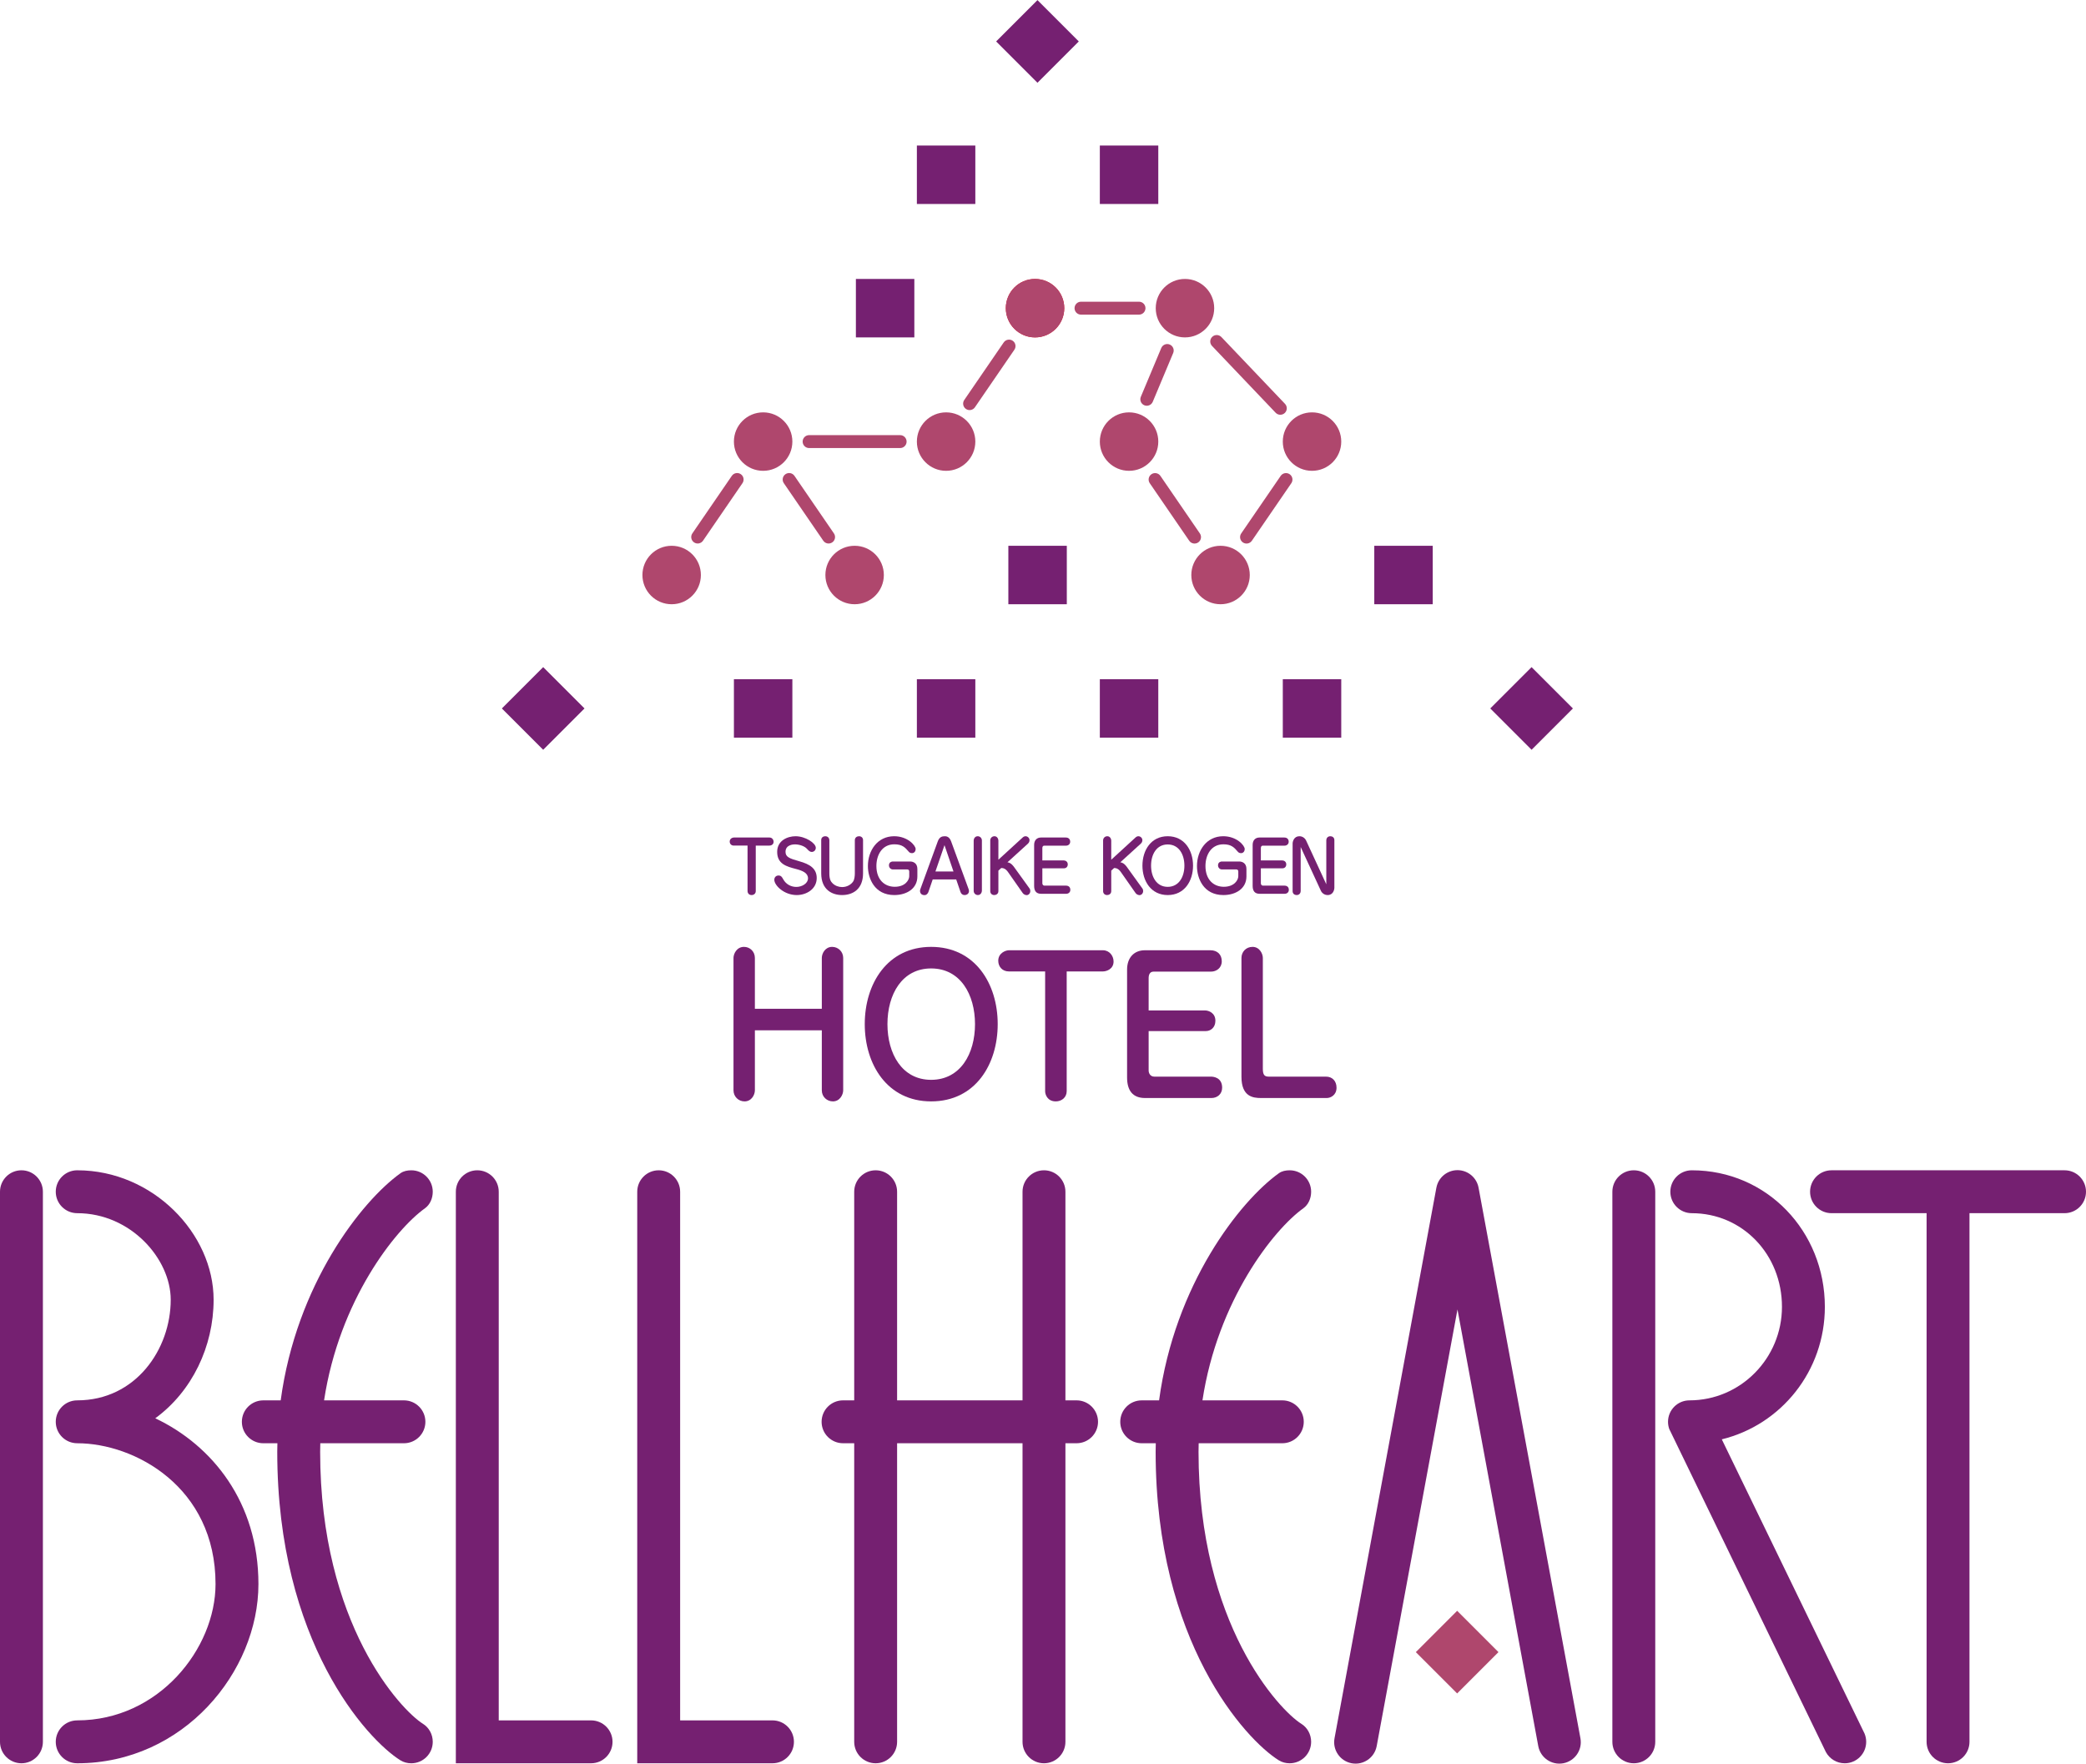 <?xml version="1.0" encoding="utf-8"?>
<!-- Generator: Adobe Illustrator 21.1.0, SVG Export Plug-In . SVG Version: 6.00 Build 0)  -->
<svg version="1.1" id="ロゴ_アウトライン" xmlns="http://www.w3.org/2000/svg" xmlns:xlink="http://www.w3.org/1999/xlink"
	 x="0px" y="0px" viewBox="0 0 565.208 477.84" style="enable-background:new 0 0 565.208 477.84;" xml:space="preserve">
<style type="text/css">
	.st0{fill:#752071;}
	.st1{fill:#E60012;}
	.st2{fill:#AF476D;}
</style>
<path class="st0" d="M-1558.166,136.335c-3.209,0-5.811,2.602-5.811,5.811v149.041
	c0,3.21,2.602,5.811,5.811,5.811s5.811-2.602,5.811-5.811v-149.041
	C-1552.354,138.936-1554.956,136.335-1558.166,136.335z"/>
<path class="st0" d="M-1121.292,136.335c-3.209,0-5.811,2.602-5.811,5.811v149.041
	c0,3.21,2.602,5.811,5.811,5.811s5.811-2.602,5.811-5.811v-149.041
	C-1115.481,138.936-1118.083,136.335-1121.292,136.335z"/>
<path class="st0" d="M-1135.753,290.227l-27.602-149.181c-0.004-0.023-0.012-0.045-0.016-0.067
	c-0.025-0.127-0.057-0.25-0.09-0.374c-0.018-0.067-0.034-0.135-0.054-0.2
	c-0.033-0.107-0.071-0.212-0.11-0.317c-0.029-0.079-0.058-0.159-0.09-0.236
	c-0.036-0.085-0.077-0.168-0.117-0.252c-0.043-0.09-0.085-0.181-0.132-0.268
	c-0.039-0.07-0.081-0.138-0.123-0.207c-0.055-0.093-0.109-0.185-0.17-0.274
	c-0.045-0.067-0.096-0.132-0.145-0.197c-0.061-0.083-0.121-0.166-0.187-0.245
	c-0.062-0.075-0.129-0.146-0.194-0.219c-0.058-0.062-0.113-0.127-0.173-0.186
	c-0.084-0.084-0.173-0.163-0.262-0.242c-0.048-0.042-0.094-0.087-0.143-0.127
	c-0.103-0.086-0.21-0.164-0.318-0.242c-0.042-0.03-0.081-0.062-0.123-0.091
	c-0.11-0.075-0.226-0.144-0.342-0.211c-0.047-0.027-0.092-0.057-0.14-0.083
	c-0.106-0.058-0.216-0.109-0.326-0.161c-0.064-0.03-0.128-0.062-0.194-0.09
	c-0.093-0.039-0.188-0.073-0.283-0.108c-0.09-0.032-0.18-0.065-0.271-0.094
	c-0.078-0.024-0.158-0.044-0.238-0.065c-0.111-0.029-0.224-0.058-0.338-0.08
	c-0.026-0.005-0.052-0.014-0.078-0.018c-0.049-0.009-0.097-0.012-0.146-0.02
	c-0.116-0.018-0.232-0.035-0.35-0.046c-0.085-0.009-0.17-0.014-0.255-0.018
	c-0.102-0.006-0.204-0.01-0.307-0.01c-0.104,0-0.206,0.004-0.308,0.01
	c-0.085,0.004-0.17,0.009-0.255,0.018c-0.117,0.011-0.233,0.027-0.35,0.046
	c-0.049,0.008-0.097,0.011-0.146,0.02c-0.026,0.005-0.052,0.014-0.078,0.018
	c-0.114,0.023-0.227,0.051-0.338,0.08c-0.08,0.021-0.16,0.041-0.238,0.065
	c-0.092,0.028-0.182,0.062-0.271,0.094c-0.096,0.035-0.19,0.069-0.283,0.108
	c-0.066,0.027-0.13,0.06-0.194,0.09c-0.11,0.052-0.22,0.103-0.326,0.161
	c-0.048,0.026-0.094,0.056-0.141,0.083c-0.115,0.067-0.23,0.136-0.34,0.211
	c-0.043,0.029-0.083,0.062-0.125,0.091c-0.107,0.078-0.215,0.157-0.317,0.242
	c-0.049,0.04-0.095,0.085-0.143,0.127c-0.089,0.079-0.178,0.158-0.262,0.242
	c-0.06,0.059-0.115,0.124-0.173,0.186c-0.065,0.072-0.133,0.144-0.195,0.219
	c-0.064,0.079-0.125,0.162-0.186,0.245c-0.049,0.066-0.1,0.13-0.145,0.197
	c-0.061,0.089-0.115,0.182-0.17,0.274c-0.042,0.069-0.084,0.137-0.123,0.207
	c-0.047,0.087-0.089,0.178-0.132,0.268c-0.04,0.084-0.081,0.167-0.117,0.252
	c-0.032,0.077-0.061,0.157-0.09,0.236c-0.039,0.105-0.077,0.21-0.11,0.317
	c-0.02,0.066-0.036,0.134-0.055,0.201c-0.033,0.123-0.063,0.246-0.088,0.372
	c-0.005,0.024-0.013,0.045-0.017,0.068l-27.602,149.181c-0.584,3.156,1.501,6.188,4.656,6.771
	c3.155,0.584,6.187-1.501,6.771-4.657l21.889-118.301l21.888,118.301
	c0.584,3.156,3.615,5.241,6.771,4.657C-1137.254,296.414-1135.169,293.383-1135.753,290.227z"/>
<path class="st0" d="M-1403.821,285.377h-25.022V142.145c0-3.209-2.602-5.811-5.811-5.811
	s-5.811,2.602-5.811,5.811v154.852h36.644c3.209,0,5.811-2.602,5.811-5.81
	C-1398.01,287.978-1400.611,285.377-1403.821,285.377z"/>
<path class="st0" d="M-1354.669,285.377h-25.022V142.145c0-3.209-2.602-5.811-5.811-5.811
	s-5.811,2.602-5.811,5.811v154.852h36.644c3.209,0,5.811-2.602,5.811-5.81
	C-1348.858,287.978-1351.46,285.377-1354.669,285.377z"/>
<path class="st0" d="M-1272.275,198.669h-3.023v-56.523c0-3.209-2.602-5.811-5.811-5.811
	s-5.811,2.602-5.811,5.811v56.523h-33.985v-56.523c0-3.209-2.602-5.811-5.811-5.811
	s-5.811,2.602-5.811,5.811v56.523h-3.022c-3.21,0-5.812,2.602-5.812,5.811s2.602,5.811,5.812,5.811
	h3.022v80.897c0,3.21,2.602,5.811,5.811,5.811s5.811-2.602,5.811-5.811v-80.897h33.985v80.897
	c0,3.21,2.602,5.811,5.811,5.811s5.811-2.602,5.811-5.811v-80.897h3.023
	c3.209,0,5.811-2.602,5.811-5.811S-1269.066,198.669-1272.275,198.669z"/>
<path class="st0" d="M-1004.579,136.335h-63.142c-3.21,0-5.812,2.602-5.812,5.811s2.602,5.811,5.812,5.811
	h25.76v143.23c0,3.21,2.602,5.811,5.811,5.811s5.811-2.602,5.811-5.811V147.956h25.761
	c3.209,0,5.81-2.602,5.81-5.811S-1001.37,136.335-1004.579,136.335z"/>
<path class="st0" d="M-1521.907,203.527c9.963-7.262,15.808-19.47,15.808-32.121
	c0-17.894-16.437-35.047-36.919-35.069c-0.014,0-0.026-0.002-0.04-0.002
	c-3.21,0-5.812,2.602-5.812,5.811s2.602,5.811,5.812,5.811v0.002c14.501,0,25.337,12.38,25.337,23.448
	c0,13.401-9.478,27.263-25.337,27.263c-3.21,0-5.812,2.602-5.812,5.811s2.602,5.811,5.812,5.811v0.001
	c15.563,0,37.481,11.838,37.481,38.154c0,17.467-15.393,36.93-37.481,36.93v0.001
	c-3.21,0-5.812,2.601-5.812,5.81s2.602,5.811,5.812,5.811c28.83,0,49.103-24.816,49.103-48.552
	C-1493.956,226.369-1506.393,210.882-1521.907,203.527z"/>
<path class="st0" d="M-1449.374,286.307c-5.893-3.662-27.857-26.879-27.857-73.699
	c0-0.779,0.021-1.548,0.04-2.317h22.663c3.209,0,5.811-2.602,5.811-5.811s-2.602-5.811-5.811-5.811
	h-21.639c4.123-27.124,19.318-46.308,27.332-52.04c1.362-0.974,2.115-2.679,2.115-4.483
	c0-3.209-2.602-5.811-5.811-5.811c-1.061,0-2.106,0.205-2.912,0.781
	c-10.593,7.577-28.246,30.108-32.477,61.553h-4.71c-3.21,0-5.812,2.602-5.812,5.811
	s2.602,5.811,5.812,5.811h3.816c-0.017,0.771-0.04,1.538-0.04,2.317
	c0,51.44,24.32,77.961,33.384,83.594c0.849,0.527,1.866,0.796,2.938,0.796
	c3.209,0,5.811-2.602,5.811-5.811C-1446.721,289.142-1447.757,287.311-1449.374,286.307z"/>
<path class="st0" d="M-1211.375,286.307c-5.893-3.662-27.857-26.879-27.857-73.699
	c0-0.779,0.021-1.548,0.04-2.317h22.663c3.209,0,5.811-2.602,5.811-5.811s-2.602-5.811-5.811-5.811
	h-21.639c4.122-27.124,19.317-46.308,27.332-52.04c1.361-0.974,2.115-2.679,2.115-4.483
	c0-3.209-2.602-5.811-5.812-5.811c-1.062,0-2.106,0.205-2.911,0.781
	c-10.593,7.577-28.245,30.108-32.478,61.553h-4.71c-3.21,0-5.812,2.602-5.812,5.811
	s2.602,5.811,5.812,5.811h3.817c-0.018,0.771-0.04,1.538-0.04,2.317
	c0,51.44,24.32,77.961,33.383,83.594c0.85,0.527,1.867,0.796,2.938,0.796
	c3.21,0,5.812-2.602,5.812-5.811C-1208.72,289.142-1209.757,287.311-1211.375,286.307z"/>
<path class="st0" d="M-1058.784,288.924l-38.667-79.692c16.098-3.942,27.925-18.511,27.925-35.908
	c0-20.429-15.673-36.988-36.054-36.988c-3.211,0-5.812,2.602-5.812,5.811s2.602,5.811,5.812,5.811v0.001
	c13.7,0,24.432,11.143,24.432,25.366c0,13.976-11.242,25.345-25.061,25.345v0.001
	c-3.211,0-5.812,2.602-5.812,5.811c0,0.684,0.118,1.339,0.335,1.947l42.438,87.53
	c0.984,1.811,2.903,3.04,5.11,3.04c3.209,0,5.81-2.602,5.81-5.811
	C-1058.327,290.384-1058.49,289.619-1058.784,288.924z"/>
<g>
	<path class="st0" d="M-1359.44,98.412v16.258c0,1.22-0.915,2.997-2.794,2.997
		c-1.676,0-2.998-1.32-2.998-2.997V78.801c0-1.118,0.864-2.998,2.845-2.998
		c1.575,0,2.947,1.219,2.947,2.998v13.768h18.138V78.801c0-1.219,0.915-2.998,2.794-2.998
		c1.677,0,2.998,1.321,2.998,2.998v35.869c0,1.118-0.864,2.997-2.794,2.997
		c-1.575,0-2.998-1.219-2.998-2.997V98.412H-1359.44z"/>
	<path class="st0" d="M-1329.668,96.735c0-10.974,6.147-20.932,17.985-20.932
		c11.889,0,18.037,9.959,18.037,20.932c-0,10.821-5.996,20.932-18.037,20.932
		C-1323.571,117.667-1329.668,107.658-1329.668,96.735z M-1311.683,81.645c-7.875,0-11.837,7.012-11.837,15.09
		c0,7.977,3.912,15.09,11.837,15.09c7.926,0,11.889-7.062,11.889-15.09
		C-1299.794,88.708-1303.757,81.645-1311.683,81.645z"/>
	<path class="st0" d="M-1274.951,114.873c0,1.728-1.372,2.794-2.947,2.794c-2.337,0-2.896-1.93-2.896-2.743
		V82.459h-9.806c-1.778,0-2.896-1.27-2.896-2.896c0-2.083,1.981-2.845,2.896-2.845h25.454
		c1.778,0,2.896,1.524,2.896,3.048c0,2.033-1.88,2.693-2.896,2.693h-9.806V114.873z"/>
	<path class="st0" d="M-1237.457,93.026c0.966,0,2.795,0.66,2.795,2.795c0,1.828-1.271,2.794-2.592,2.794
		h-15.495v10.669c0,0.712,0.406,1.677,1.575,1.677h15.343c0.508,0,2.998,0.152,2.998,2.998
		c0,1.726-1.321,2.794-2.896,2.794h-17.985c-3.353,0-4.877-2.032-4.877-5.589V81.951
		c0-3.15,1.829-5.233,4.826-5.233h17.731c1.931,0,3.1,1.168,3.1,2.998
		c0,1.778-1.423,2.794-2.947,2.794h-15.547c-1.016,0-1.32,0.863-1.32,1.778v8.738H-1237.457z"/>
	<path class="st0" d="M-1227.6,78.801c0-1.626,1.219-2.998,2.997-2.998c1.931,0,2.795,1.88,2.795,2.998
		v30.026c0,1.677,0.457,2.134,1.625,2.134h15.496c1.728,0,2.846,1.22,2.846,2.998
		c0,2.032-1.626,2.794-2.643,2.794h-17.833c-2.134,0-5.283-0.355-5.283-5.741V78.801z"/>
</g>
<g>
	<path class="st0" d="M-1359.202,60.7c0,0.658-0.522,1.064-1.122,1.064c-0.89,0-1.103-0.735-1.103-1.044V48.36
		h-3.733c-0.677,0-1.103-0.483-1.103-1.103c0-0.793,0.754-1.083,1.103-1.083h9.69
		c0.677,0,1.102,0.581,1.102,1.161c0,0.773-0.715,1.025-1.102,1.025h-3.733V60.7z"/>
	<path class="st0" d="M-1342.936,48.96c0,0.658-0.503,1.122-1.103,1.122c-0.503,0-0.832-0.348-1.354-0.909
		c-0.6-0.638-1.915-1.141-3.211-1.141c-0.348,0-2.534,0.058-2.534,2.012c0,1.373,0.986,1.798,3.694,2.553
		c2.882,0.793,4.758,1.973,4.758,4.545c0,3.017-2.804,4.623-5.416,4.623c-3.423,0-6.073-2.611-6.073-4.139
		c0-0.715,0.503-1.16,1.141-1.16c0.696,0,0.948,0.425,1.277,1.025
		c0.754,1.373,2.127,2.069,3.559,2.069c1.489,0,3.153-0.928,3.153-2.321
		c0-1.451-1.451-2.069-3.23-2.534c-2.611-0.677-5.125-1.374-5.125-4.642c0-3.114,2.862-4.236,4.971-4.236
		C-1345.76,45.827-1342.936,47.684-1342.936,48.96z"/>
	<path class="st0" d="M-1332.356,46.891c0-0.716,0.58-1.064,1.122-1.064c0.735,0,1.103,0.503,1.103,1.025v9.032
		c0,4.216-2.688,5.88-5.687,5.88c-2.708,0-5.647-1.451-5.647-5.88V46.852c0-0.754,0.638-1.025,1.083-1.025
		c0.851,0,1.122,0.658,1.122,1.064v8.994c0,1.625,0.406,2.224,0.832,2.65
		c0.715,0.735,1.721,1.064,2.63,1.064c1.334,0,2.457-0.697,2.998-1.528
		c0.348-0.541,0.445-1.528,0.445-2.186V46.891z"/>
	<path class="st0" d="M-1317.348,52.674c0.754,0,1.934,0.406,1.934,2.011v2.031
		c0,3.308-2.901,5.048-6.248,5.048c-5.416,0-7.156-4.584-7.156-7.853c0-4.216,2.592-8.085,7.118-8.085
		c3.636,0,5.822,2.495,5.822,3.481c0,0.542-0.348,1.103-1.006,1.103c-0.522,0-0.773-0.271-0.928-0.464
		c-0.89-1.025-1.664-1.934-3.83-1.934c-3.327,0-4.874,2.882-4.874,5.88
		c0,3.752,2.263,5.628,4.971,5.628c2.901,0,3.926-1.876,3.926-2.862v-1.277c0-0.348-0.193-0.56-0.541-0.56
		h-3.926c-0.483,0-1.025-0.426-1.025-1.122c0-0.928,0.871-1.025,0.967-1.025H-1317.348z"/>
	<path class="st0" d="M-1311.255,57.528l-1.161,3.385c-0.039,0.116-0.329,0.871-1.064,0.871
		c-1.18,0-1.218-1.006-1.218-1.141c0-0.174,0.039-0.31,0.097-0.484l4.719-12.94
		c0.426-1.16,1.122-1.393,1.876-1.393c0.329,0,1.238,0,1.741,1.393l4.739,12.94
		c0.039,0.116,0.097,0.31,0.097,0.522c0,0.658-0.503,1.083-1.199,1.083c-0.561,0-0.928-0.348-1.103-0.851
		l-1.16-3.385H-1311.255z M-1305.627,55.381l-2.437-7.137l-2.457,7.137H-1305.627z"/>
	<path class="st0" d="M-1300.154,46.968c0-0.406,0.31-1.141,1.083-1.141c0.677,0,1.141,0.541,1.141,1.141V60.623
		c0,0.348-0.29,1.141-1.083,1.141c-0.638,0-1.141-0.503-1.141-1.141V46.968z"/>
	<path class="st0" d="M-1286.847,46.136c0.193-0.174,0.464-0.309,0.754-0.309c0.542,0,1.064,0.484,1.064,1.044
		c0,0.155-0.02,0.6-0.406,0.948l-5.57,5.067c0.464,0.078,1.025,0.213,1.856,1.374l4.158,5.764
		c0.116,0.155,0.175,0.445,0.175,0.658c0,0.619-0.465,1.103-0.968,1.103c-0.387,0-0.851-0.213-1.083-0.561
		l-3.984-5.687c-0.716-1.025-1.374-1.083-1.837-1.102l-0.774,0.716v5.551c0,0.735-0.6,1.064-1.122,1.064
		c-0.677,0-1.083-0.483-1.083-1.044V46.968c0-0.677,0.522-1.141,1.141-1.141c0.774,0,1.064,0.774,1.064,1.141
		v5.222L-1286.847,46.136z"/>
	<path class="st0" d="M-1275.726,52.384c0.368,0,1.064,0.251,1.064,1.063c0,0.696-0.484,1.064-0.987,1.064h-5.898
		v4.062c0,0.271,0.154,0.638,0.6,0.638h5.841c0.193,0,1.142,0.058,1.142,1.141
		c0,0.658-0.503,1.064-1.103,1.064h-6.848c-1.276,0-1.856-0.773-1.856-2.127V48.167
		c0-1.199,0.696-1.992,1.838-1.992h6.75c0.734,0,1.18,0.445,1.18,1.141c0,0.677-0.542,1.064-1.122,1.064
		h-5.918c-0.387,0-0.503,0.329-0.503,0.677v3.327H-1275.726z"/>
	<path class="st0" d="M-1256.269,46.136c0.193-0.174,0.465-0.309,0.755-0.309c0.541,0,1.063,0.484,1.063,1.044
		c0,0.155-0.02,0.6-0.406,0.948l-5.57,5.067c0.464,0.078,1.025,0.213,1.856,1.374l4.159,5.764
		c0.115,0.155,0.174,0.445,0.174,0.658c0,0.619-0.465,1.103-0.967,1.103c-0.388,0-0.852-0.213-1.084-0.561
		l-3.984-5.687c-0.715-1.025-1.373-1.083-1.837-1.102l-0.773,0.716v5.551c0,0.735-0.6,1.064-1.122,1.064
		c-0.677,0-1.083-0.483-1.083-1.044V46.968c0-0.677,0.522-1.141,1.141-1.141
		c0.774,0,1.064,0.774,1.064,1.141v5.222L-1256.269,46.136z"/>
	<path class="st0" d="M-1254.431,53.795c0-4.178,2.34-7.969,6.847-7.969c4.525,0,6.866,3.791,6.866,7.969
		c0,4.12-2.282,7.969-6.866,7.969C-1252.111,61.764-1254.431,57.954-1254.431,53.795z M-1247.584,48.051
		c-2.998,0-4.507,2.669-4.507,5.744c0,3.037,1.489,5.745,4.507,5.745s4.525-2.688,4.525-5.745
		C-1243.059,50.74-1244.567,48.051-1247.584,48.051z"/>
	<path class="st0" d="M-1228.185,52.674c0.754,0,1.934,0.406,1.934,2.011v2.031
		c0,3.308-2.901,5.048-6.247,5.048c-5.416,0-7.156-4.584-7.156-7.853c0-4.216,2.592-8.085,7.117-8.085
		c3.637,0,5.822,2.495,5.822,3.481c0,0.542-0.349,1.103-1.006,1.103c-0.522,0-0.773-0.271-0.929-0.464
		c-0.89-1.025-1.663-1.934-3.829-1.934c-3.327,0-4.874,2.882-4.874,5.88
		c0,3.752,2.263,5.628,4.971,5.628c2.901,0,3.926-1.876,3.926-2.862v-1.277c0-0.348-0.193-0.56-0.541-0.56
		h-3.927c-0.483,0-1.024-0.426-1.024-1.122c0-0.928,0.87-1.025,0.967-1.025H-1228.185z"/>
	<path class="st0" d="M-1216.523,52.384c0.368,0,1.064,0.251,1.064,1.063c0,0.696-0.484,1.064-0.986,1.064
		h-5.899v4.062c0,0.271,0.154,0.638,0.6,0.638h5.841c0.193,0,1.142,0.058,1.142,1.141
		c0,0.658-0.503,1.064-1.103,1.064h-6.848c-1.276,0-1.856-0.773-1.856-2.127V48.167
		c0-1.199,0.696-1.992,1.838-1.992h6.75c0.734,0,1.18,0.445,1.18,1.141c0,0.677-0.542,1.064-1.122,1.064
		h-5.918c-0.387,0-0.503,0.329-0.503,0.677v3.327H-1216.523z"/>
	<path class="st0" d="M-1211.552,48.748v11.953c0,0.368-0.251,1.064-1.103,1.064c-0.483,0-1.083-0.31-1.083-1.044
		V47.819c0-0.58,0.367-1.992,1.838-1.992c0.831,0,1.508,0.503,1.817,1.161l5.474,11.856V46.891
		c0-0.368,0.252-1.064,1.103-1.064c0.503,0,1.083,0.309,1.083,1.044V59.772c0,0.58-0.348,1.992-1.817,1.992
		c-0.852,0-1.528-0.503-1.838-1.161L-1211.552,48.748z"/>
</g>
<g>
	<rect x="-1365.121" y="3.281" class="st0" width="15.837" height="15.836"/>
	<rect x="-1332.07" y="-105.166" class="st0" width="15.836" height="15.836"/>
	<rect x="-1315.546" y="3.281" class="st0" width="15.837" height="15.836"/>
	<rect x="-1265.972" y="3.281" class="st0" width="15.837" height="15.836"/>
	<rect x="-1216.398" y="3.281" class="st0" width="15.837" height="15.836"/>
	<rect x="-1290.759" y="-32.868" class="st0" width="15.837" height="15.837"/>
	<rect x="-1191.611" y="-32.868" class="st0" width="15.837" height="15.837"/>
	<rect x="-1315.546" y="-141.315" class="st0" width="15.837" height="15.836"/>
	<rect x="-1265.972" y="-141.315" class="st0" width="15.838" height="15.836"/>
	
		<rect x="-1156.838" y="3.28" transform="matrix(0.707 -0.707 0.707 0.707 -344.396 -809.096)" class="st0" width="15.837" height="15.837"/>
	
		<rect x="-1290.759" y="-177.464" transform="matrix(0.707 -0.707 0.707 0.707 -255.849 -956.765)" class="st0" width="15.837" height="15.837"/>
	
		<rect x="-1424.68" y="3.28" transform="matrix(0.707 -0.707 0.707 0.707 -422.924 -998.566)" class="st0" width="15.837" height="15.837"/>
</g>
<circle class="st1" cx="-1283.528" cy="-97.248" r="7.919"/>
<rect x="-1176.986" y="258.998" transform="matrix(0.707 -0.707 0.707 0.707 -531.105 -748.449)" class="st2" width="15.837" height="15.837"/>
<g>
	<g>
		<circle class="st2" cx="-1381.989" cy="-24.95" r="7.919"/>
		<circle class="st2" cx="-1332.415" cy="-24.95" r="7.919"/>
		<circle class="st2" cx="-1357.202" cy="-61.099" r="7.919"/>
		<circle class="st2" cx="-1307.628" cy="-61.099" r="7.919"/>
		<circle class="st2" cx="-1258.054" cy="-61.099" r="7.919"/>
		<circle class="st2" cx="-1208.479" cy="-61.099" r="7.919"/>
		<circle class="st2" cx="-1242.905" cy="-97.248" r="7.919"/>
		<circle class="st2" cx="-1233.267" cy="-24.95" r="7.919"/>
		<circle class="st2" cx="-1283.529" cy="-97.248" r="7.918"/>
	</g>
	<g>
		<path class="st2" d="M-1344.748-62.849c-0.966,0-1.75,0.784-1.75,1.75c0,0.966,0.784,1.75,1.75,1.75h24.666
			c0.966,0,1.75-0.784,1.75-1.75c0-0.966-0.784-1.75-1.75-1.75H-1344.748z"/>
		<path class="st2" d="M-1271.074-98.998c-0.967,0-1.75,0.784-1.75,1.75c0,0.966,0.783,1.75,1.75,1.75h15.715
			c0.967,0,1.75-0.784,1.75-1.75c0-0.966-0.783-1.75-1.75-1.75H-1271.074z"/>
		<path class="st2" d="M-1351.147-52.27c-0.797,0.547-1,1.636-0.454,2.433l10.691,15.592
			c0.547,0.797,1.636,1,2.433,0.454c0.797-0.547,1-1.636,0.454-2.433l-10.691-15.592
			C-1349.261-52.614-1350.351-52.817-1351.147-52.27z"/>
		<path class="st2" d="M-1365.689-51.817l-10.691,15.592c-0.546,0.797-0.343,1.886,0.454,2.433
			c0.797,0.546,1.886,0.343,2.433-0.454l10.691-15.592c0.546-0.797,0.343-1.886-0.454-2.433
			C-1364.053-52.817-1365.142-52.614-1365.689-51.817z"/>
		<path class="st2" d="M-1216.974-51.803l-10.692,15.592c-0.547,0.797-0.344,1.887,0.454,2.433
			c0.797,0.546,1.886,0.344,2.433-0.454l10.692-15.592c0.547-0.797,0.344-1.887-0.454-2.433
			C-1215.338-52.803-1216.427-52.601-1216.974-51.803z"/>
		<path class="st2" d="M-1251.991-52.257c-0.798,0.547-1.001,1.636-0.454,2.433l10.691,15.592
			c0.547,0.797,1.636,1,2.433,0.454c0.798-0.547,1.001-1.636,0.454-2.433l-10.691-15.592
			C-1250.105-52.6-1251.194-52.803-1251.991-52.257z"/>
		<path class="st2" d="M-1292.015-87.966l-10.691,15.592c-0.546,0.797-0.343,1.886,0.454,2.433
			c0.797,0.546,1.886,0.343,2.433-0.454l10.691-15.592c0.547-0.797,0.344-1.886-0.454-2.433
			C-1290.379-88.966-1291.468-88.763-1292.015-87.966z"/>
		<path class="st2" d="M-1249.325-86.457l-5.54,13.221c-0.373,0.891,0.047,1.918,0.938,2.291
			c0.892,0.373,1.919-0.047,2.291-0.938l5.54-13.221c0.373-0.891-0.047-1.919-0.938-2.291
			C-1247.925-87.768-1248.953-87.347-1249.325-86.457z"/>
		<path class="st2" d="M-1235.513-89.486c-0.699,0.666-0.727,1.774-0.061,2.474l17.237,18.101
			c0.667,0.7,1.774,0.726,2.475,0.06c0.7-0.667,0.727-1.774,0.061-2.475l-17.237-18.101
			C-1233.706-90.126-1234.813-90.152-1235.513-89.486z"/>
	</g>
</g>
<g>
	<path class="st0" d="M5.811,317.079c-3.209,0-5.811,2.602-5.811,5.81V471.931c0,3.21,2.602,5.811,5.811,5.811
		s5.811-2.602,5.811-5.811V322.89C11.622,319.681,9.021,317.079,5.811,317.079z"/>
	<path class="st0" d="M442.685,317.079c-3.209,0-5.81,2.602-5.81,5.81V471.931
		c0,3.21,2.601,5.811,5.81,5.811c3.209,0,5.811-2.602,5.811-5.811V322.89
		C448.496,319.681,445.894,317.079,442.685,317.079z"/>
	<path class="st0" d="M428.223,470.971l-27.602-149.181c-0.004-0.023-0.012-0.045-0.016-0.067
		c-0.025-0.127-0.057-0.25-0.09-0.374c-0.018-0.067-0.034-0.135-0.054-0.2
		c-0.033-0.107-0.071-0.212-0.11-0.317c-0.029-0.079-0.058-0.159-0.09-0.236
		c-0.036-0.085-0.077-0.168-0.117-0.252c-0.043-0.09-0.085-0.181-0.132-0.267
		c-0.039-0.07-0.081-0.138-0.123-0.207c-0.055-0.093-0.109-0.186-0.17-0.274
		c-0.045-0.067-0.096-0.132-0.145-0.197c-0.06-0.083-0.121-0.166-0.186-0.245
		c-0.061-0.075-0.129-0.147-0.194-0.219c-0.058-0.062-0.113-0.127-0.173-0.186
		c-0.084-0.084-0.173-0.163-0.262-0.242c-0.048-0.042-0.094-0.087-0.143-0.127
		c-0.102-0.086-0.21-0.164-0.318-0.242c-0.042-0.03-0.081-0.062-0.123-0.091
		c-0.11-0.075-0.226-0.144-0.342-0.211c-0.047-0.027-0.092-0.057-0.14-0.083
		c-0.107-0.058-0.216-0.109-0.326-0.161c-0.064-0.03-0.128-0.062-0.194-0.09
		c-0.093-0.039-0.188-0.073-0.283-0.108c-0.09-0.032-0.18-0.065-0.271-0.094
		c-0.078-0.024-0.158-0.044-0.238-0.065c-0.111-0.029-0.224-0.058-0.338-0.08
		c-0.026-0.005-0.052-0.014-0.078-0.019c-0.049-0.009-0.097-0.012-0.146-0.02
		c-0.116-0.018-0.232-0.035-0.35-0.046c-0.085-0.009-0.17-0.014-0.255-0.017
		c-0.102-0.006-0.204-0.01-0.307-0.01c-0.104,0-0.206,0.004-0.308,0.01
		c-0.085,0.004-0.17,0.009-0.255,0.017c-0.117,0.011-0.233,0.027-0.35,0.046
		c-0.049,0.008-0.097,0.011-0.146,0.02c-0.026,0.005-0.052,0.014-0.078,0.019
		c-0.114,0.022-0.227,0.051-0.338,0.08c-0.08,0.022-0.16,0.041-0.238,0.065
		c-0.092,0.028-0.182,0.062-0.272,0.094c-0.096,0.035-0.19,0.069-0.283,0.108
		c-0.066,0.027-0.13,0.06-0.194,0.09c-0.11,0.052-0.22,0.103-0.326,0.161
		c-0.048,0.026-0.094,0.056-0.141,0.083c-0.115,0.067-0.231,0.136-0.34,0.211
		c-0.043,0.029-0.083,0.061-0.125,0.091c-0.107,0.078-0.215,0.157-0.317,0.242
		c-0.049,0.04-0.095,0.085-0.143,0.127c-0.089,0.079-0.178,0.158-0.262,0.242
		c-0.06,0.06-0.115,0.124-0.173,0.186c-0.065,0.072-0.133,0.143-0.195,0.219
		c-0.064,0.079-0.125,0.162-0.185,0.245c-0.049,0.065-0.1,0.13-0.145,0.197
		c-0.061,0.089-0.115,0.182-0.17,0.274c-0.042,0.069-0.084,0.137-0.123,0.207
		c-0.047,0.087-0.089,0.178-0.132,0.267c-0.04,0.084-0.081,0.167-0.117,0.252
		c-0.032,0.077-0.061,0.157-0.09,0.236c-0.039,0.105-0.077,0.21-0.11,0.317
		c-0.02,0.066-0.036,0.134-0.055,0.201c-0.033,0.123-0.063,0.246-0.088,0.372
		c-0.005,0.024-0.013,0.045-0.017,0.068L361.593,470.971c-0.584,3.156,1.501,6.187,4.656,6.771
		c3.155,0.584,6.186-1.501,6.77-4.657l21.889-118.301l21.888,118.301
		c0.584,3.156,3.615,5.241,6.771,4.657C426.722,477.158,428.807,474.127,428.223,470.971z"/>
	<path class="st0" d="M160.156,466.121h-25.022V322.89c0-3.209-2.602-5.81-5.811-5.81s-5.811,2.602-5.811,5.81
		V477.742h36.644c3.209,0,5.811-2.602,5.811-5.811C165.967,468.723,163.365,466.121,160.156,466.121z"/>
	<path class="st0" d="M209.307,466.121H184.285V322.89c0-3.209-2.602-5.81-5.811-5.81
		c-3.209,0-5.811,2.602-5.811,5.81V477.742h36.644c3.209,0,5.811-2.602,5.811-5.811
		C215.118,468.723,212.517,466.121,209.307,466.121z"/>
	<path class="st0" d="M291.702,379.413h-3.023v-56.523c0-3.209-2.602-5.81-5.811-5.81
		c-3.209,0-5.811,2.602-5.811,5.81v56.523H243.072v-56.523c0-3.209-2.602-5.81-5.811-5.81
		c-3.209,0-5.811,2.602-5.811,5.81v56.523h-3.022c-3.21,0-5.812,2.602-5.812,5.811
		c0,3.209,2.602,5.81,5.812,5.81h3.022v80.897c0,3.21,2.602,5.811,5.811,5.811
		c3.209,0,5.811-2.602,5.811-5.811v-80.897h33.985v80.897c0,3.21,2.602,5.811,5.811,5.811
		c3.209,0,5.811-2.602,5.811-5.811v-80.897h3.023c3.209,0,5.811-2.602,5.811-5.81
		C297.512,382.015,294.911,379.413,291.702,379.413z"/>
	<path class="st0" d="M559.398,317.079h-63.142c-3.21,0-5.811,2.602-5.811,5.81
		c0,3.209,2.602,5.811,5.811,5.811h25.76V471.931c0,3.21,2.602,5.811,5.81,5.811
		c3.209,0,5.811-2.602,5.811-5.811V328.7h25.761c3.209,0,5.81-2.602,5.81-5.811
		C565.208,319.681,562.607,317.079,559.398,317.079z"/>
	<path class="st0" d="M42.07,384.271c9.963-7.262,15.808-19.47,15.808-32.121
		c0-17.895-16.437-35.047-36.919-35.069c-0.014,0-0.026-0.002-0.04-0.002c-3.21,0-5.811,2.602-5.811,5.81
		c0,3.209,2.602,5.811,5.811,5.811v0.002c14.502,0,25.337,12.38,25.337,23.448
		c0,13.401-9.477,27.263-25.337,27.263c-3.21,0-5.811,2.602-5.811,5.811c0,3.209,2.602,5.81,5.811,5.81
		v0.001c15.563,0,37.481,11.838,37.481,38.154c0,17.467-15.393,36.93-37.481,36.93v0.001
		c-3.21,0-5.811,2.602-5.811,5.811c0,3.209,2.602,5.811,5.811,5.811c28.83,0,49.103-24.815,49.103-48.552
		C70.021,407.113,57.584,391.626,42.07,384.271z"/>
	<path class="st0" d="M114.603,467.051c-5.893-3.662-27.857-26.879-27.857-73.699
		c0-0.779,0.021-1.548,0.04-2.317h22.663c3.209,0,5.811-2.602,5.811-5.81c0-3.209-2.602-5.811-5.811-5.811
		H87.809c4.123-27.124,19.318-46.308,27.332-52.04c1.362-0.974,2.115-2.679,2.115-4.483
		c0-3.209-2.602-5.81-5.811-5.81c-1.061,0-2.107,0.205-2.912,0.781
		c-10.593,7.577-28.246,30.108-32.477,61.553h-4.71c-3.21,0-5.811,2.602-5.811,5.811
		c0,3.209,2.602,5.81,5.811,5.81h3.816c-0.017,0.771-0.04,1.538-0.04,2.317
		c0,51.44,24.32,77.961,33.384,83.594c0.849,0.527,1.866,0.796,2.938,0.796c3.209,0,5.811-2.602,5.811-5.811
		C117.256,469.886,116.219,468.056,114.603,467.051z"/>
	<path class="st0" d="M352.602,467.051c-5.893-3.662-27.857-26.879-27.857-73.699
		c0-0.779,0.021-1.548,0.04-2.317h22.663c3.209,0,5.81-2.602,5.81-5.81
		c0-3.209-2.602-5.811-5.81-5.811h-21.639c4.122-27.124,19.317-46.308,27.332-52.04
		c1.361-0.974,2.115-2.679,2.115-4.483c0-3.209-2.602-5.81-5.811-5.81
		c-1.062,0-2.107,0.205-2.911,0.781c-10.593,7.577-28.245,30.108-32.478,61.553h-4.71
		c-3.21,0-5.811,2.602-5.811,5.811c0,3.209,2.602,5.81,5.811,5.81h3.817
		c-0.018,0.771-0.04,1.538-0.04,2.317c0,51.44,24.32,77.961,33.383,83.594
		c0.85,0.527,1.867,0.796,2.939,0.796c3.21,0,5.811-2.602,5.811-5.811
		C355.256,469.886,354.219,468.056,352.602,467.051z"/>
	<path class="st0" d="M505.193,469.668l-38.667-79.692c16.098-3.942,27.925-18.511,27.925-35.908
		c0-20.429-15.673-36.988-36.054-36.988c-3.211,0-5.812,2.602-5.812,5.81
		c0,3.209,2.602,5.811,5.812,5.811v0.001c13.7,0,24.432,11.143,24.432,25.366
		c0,13.976-11.242,25.345-25.061,25.345v0.001c-3.211,0-5.812,2.602-5.812,5.811
		c0,0.684,0.118,1.339,0.335,1.947l42.439,87.53c0.984,1.811,2.903,3.04,5.11,3.04
		c3.209,0,5.81-2.602,5.81-5.811C505.65,471.128,505.487,470.363,505.193,469.668z"/>
	<g>
		<path class="st0" d="M204.537,279.156V295.414c0,1.22-0.915,2.997-2.795,2.997c-1.676,0-2.998-1.32-2.998-2.997
			v-35.869c0-1.118,0.864-2.998,2.845-2.998c1.575,0,2.947,1.219,2.947,2.998v13.768h18.138v-13.768
			c0-1.219,0.915-2.998,2.794-2.998c1.677,0,2.998,1.321,2.998,2.998V295.414c0,1.118-0.864,2.997-2.795,2.997
			c-1.575,0-2.998-1.219-2.998-2.997v-16.258H204.537z"/>
		<path class="st0" d="M234.309,277.479c0-10.974,6.148-20.932,17.985-20.932c11.889,0,18.037,9.959,18.037,20.932
			c-0,10.821-5.996,20.932-18.037,20.932C240.405,298.411,234.309,288.402,234.309,277.479z
			 M252.293,262.39c-7.875,0-11.837,7.012-11.837,15.09c0,7.977,3.912,15.09,11.837,15.09
			c7.926,0,11.889-7.062,11.889-15.09C264.182,269.452,260.219,262.39,252.293,262.39z"/>
		<path class="st0" d="M289.026,295.617c0,1.728-1.372,2.794-2.947,2.794c-2.337,0-2.896-1.93-2.896-2.743
			v-32.465h-9.806c-1.778,0-2.896-1.271-2.896-2.896c0-2.083,1.981-2.845,2.896-2.845h25.454
			c1.778,0,2.895,1.524,2.895,3.048c0,2.033-1.88,2.693-2.895,2.693h-9.806V295.617z"/>
		<path class="st0" d="M326.52,273.771c0.966,0,2.795,0.66,2.795,2.795c0,1.828-1.271,2.794-2.592,2.794
			h-15.495v10.669c0,0.712,0.406,1.677,1.575,1.677H328.146c0.508,0,2.998,0.152,2.998,2.998
			c0,1.726-1.321,2.794-2.897,2.794H310.262c-3.353,0-4.877-2.032-4.877-5.589v-29.213
			c0-3.15,1.829-5.233,4.826-5.233h17.731c1.931,0,3.1,1.168,3.1,2.998
			c0,1.778-1.423,2.795-2.947,2.795H312.548c-1.016,0-1.32,0.863-1.32,1.778v8.738H326.52z"/>
		<path class="st0" d="M336.377,259.545c0-1.626,1.219-2.998,2.997-2.998c1.931,0,2.795,1.88,2.795,2.998
			v30.026c0,1.677,0.457,2.134,1.625,2.134h15.496c1.728,0,2.846,1.22,2.846,2.998
			c0,2.032-1.626,2.794-2.643,2.794H341.66c-2.134,0-5.283-0.355-5.283-5.741V259.545z"/>
	</g>
	<g>
		<path class="st0" d="M204.774,241.444c0,0.658-0.522,1.064-1.122,1.064c-0.89,0-1.102-0.735-1.102-1.045
			V229.104h-3.733c-0.677,0-1.102-0.483-1.102-1.103c0-0.793,0.754-1.083,1.102-1.083h9.691
			c0.677,0,1.102,0.581,1.102,1.161c0,0.773-0.715,1.025-1.102,1.025h-3.733V241.444z"/>
		<path class="st0" d="M221.041,229.704c0,0.658-0.503,1.122-1.103,1.122c-0.503,0-0.832-0.348-1.354-0.909
			c-0.6-0.638-1.915-1.141-3.211-1.141c-0.348,0-2.534,0.058-2.534,2.012
			c0,1.373,0.986,1.798,3.694,2.553c2.882,0.793,4.758,1.973,4.758,4.545c0,3.017-2.804,4.623-5.416,4.623
			c-3.423,0-6.073-2.611-6.073-4.139c0-0.715,0.503-1.16,1.141-1.16c0.696,0,0.948,0.425,1.277,1.025
			c0.754,1.373,2.127,2.069,3.559,2.069c1.489,0,3.153-0.928,3.153-2.321c0-1.451-1.451-2.069-3.23-2.534
			c-2.611-0.677-5.125-1.374-5.125-4.642c0-3.114,2.862-4.236,4.971-4.236
			C218.216,226.571,221.041,228.428,221.041,229.704z"/>
		<path class="st0" d="M231.62,227.635c0-0.716,0.58-1.064,1.122-1.064c0.735,0,1.103,0.503,1.103,1.025v9.032
			c0,4.216-2.688,5.88-5.686,5.88c-2.708,0-5.648-1.451-5.648-5.88v-9.032
			c0-0.754,0.638-1.025,1.083-1.025c0.851,0,1.122,0.658,1.122,1.064v8.994c0,1.625,0.406,2.224,0.832,2.65
			c0.715,0.735,1.721,1.064,2.63,1.064c1.335,0,2.457-0.697,2.998-1.528
			c0.348-0.541,0.445-1.528,0.445-2.186V227.635z"/>
		<path class="st0" d="M246.629,233.418c0.754,0,1.934,0.406,1.934,2.011v2.031
			c0,3.308-2.901,5.048-6.247,5.048c-5.416,0-7.156-4.584-7.156-7.853c0-4.216,2.592-8.085,7.118-8.085
			c3.636,0,5.822,2.495,5.822,3.481c0,0.541-0.348,1.103-1.006,1.103c-0.522,0-0.773-0.271-0.928-0.464
			c-0.89-1.025-1.664-1.934-3.83-1.934c-3.327,0-4.874,2.882-4.874,5.88
			c0,3.752,2.263,5.628,4.971,5.628c2.901,0,3.926-1.876,3.926-2.862v-1.277
			c0-0.348-0.193-0.56-0.541-0.56h-3.926c-0.483,0-1.025-0.426-1.025-1.122
			c0-0.928,0.871-1.025,0.967-1.025H246.629z"/>
		<path class="st0" d="M252.721,238.272l-1.161,3.385c-0.039,0.116-0.329,0.871-1.064,0.871
			c-1.18,0-1.218-1.006-1.218-1.141c0-0.174,0.038-0.31,0.097-0.484l4.719-12.94
			c0.426-1.16,1.122-1.392,1.876-1.392c0.329,0,1.238,0,1.741,1.392l4.739,12.94
			c0.038,0.116,0.097,0.31,0.097,0.522c0,0.658-0.503,1.083-1.199,1.083
			c-0.561,0-0.928-0.348-1.103-0.851l-1.16-3.385H252.721z M258.35,236.125l-2.437-7.137l-2.457,7.137
			H258.35z"/>
		<path class="st0" d="M263.823,227.712c0-0.406,0.31-1.141,1.083-1.141c0.677,0,1.141,0.541,1.141,1.141
			v13.655c0,0.348-0.29,1.141-1.083,1.141c-0.638,0-1.141-0.503-1.141-1.141V227.712z"/>
		<path class="st0" d="M277.129,226.88c0.193-0.174,0.464-0.309,0.754-0.309
			c0.542,0,1.065,0.484,1.065,1.044c0,0.155-0.02,0.6-0.406,0.948l-5.57,5.067
			c0.464,0.078,1.025,0.213,1.857,1.374l4.158,5.764c0.116,0.155,0.175,0.445,0.175,0.658
			c0,0.619-0.465,1.102-0.968,1.102c-0.387,0-0.851-0.213-1.083-0.561l-3.984-5.687
			c-0.716-1.025-1.373-1.083-1.837-1.102l-0.774,0.716v5.551c0,0.735-0.6,1.064-1.122,1.064
			c-0.677,0-1.083-0.483-1.083-1.045V227.712c0-0.677,0.522-1.141,1.141-1.141c0.774,0,1.064,0.774,1.064,1.141
			v5.222L277.129,226.88z"/>
		<path class="st0" d="M288.25,233.128c0.368,0,1.065,0.251,1.065,1.063c0,0.696-0.484,1.064-0.987,1.064
			h-5.899v4.062c0,0.271,0.154,0.638,0.6,0.638h5.841c0.193,0,1.142,0.058,1.142,1.141
			c0,0.658-0.503,1.064-1.103,1.064h-6.848c-1.276,0-1.857-0.773-1.857-2.127v-11.122
			c0-1.199,0.696-1.992,1.838-1.992h6.75c0.734,0,1.18,0.445,1.18,1.141c0,0.677-0.542,1.064-1.122,1.064
			h-5.918c-0.387,0-0.503,0.329-0.503,0.677v3.327H288.25z"/>
		<path class="st0" d="M307.708,226.88c0.193-0.174,0.465-0.309,0.755-0.309
			c0.541,0,1.063,0.484,1.063,1.044c0,0.155-0.019,0.6-0.406,0.948l-5.57,5.067
			c0.464,0.078,1.025,0.213,1.856,1.374l4.159,5.764c0.115,0.155,0.174,0.445,0.174,0.658
			c0,0.619-0.465,1.102-0.967,1.102c-0.388,0-0.852-0.213-1.084-0.561l-3.984-5.687
			c-0.715-1.025-1.373-1.083-1.837-1.102l-0.773,0.716v5.551c0,0.735-0.6,1.064-1.122,1.064
			c-0.677,0-1.083-0.483-1.083-1.045V227.712c0-0.677,0.523-1.141,1.141-1.141
			c0.774,0,1.064,0.774,1.064,1.141v5.222L307.708,226.88z"/>
		<path class="st0" d="M309.546,234.539c0-4.178,2.34-7.969,6.847-7.969c4.525,0,6.866,3.791,6.866,7.969
			c0,4.12-2.282,7.969-6.866,7.969C311.866,242.508,309.546,238.698,309.546,234.539z M316.392,228.795
			c-2.998,0-4.507,2.669-4.507,5.744c0,3.037,1.489,5.745,4.507,5.745c3.018,0,4.525-2.688,4.525-5.745
			C320.917,231.484,319.41,228.795,316.392,228.795z"/>
		<path class="st0" d="M335.792,233.418c0.754,0,1.933,0.406,1.933,2.011v2.031
			c0,3.308-2.901,5.048-6.247,5.048c-5.416,0-7.156-4.584-7.156-7.853c0-4.216,2.592-8.085,7.117-8.085
			c3.637,0,5.822,2.495,5.822,3.481c0,0.541-0.349,1.103-1.006,1.103c-0.522,0-0.773-0.271-0.929-0.464
			c-0.89-1.025-1.663-1.934-3.829-1.934c-3.327,0-4.874,2.882-4.874,5.88
			c0,3.752,2.263,5.628,4.971,5.628c2.901,0,3.926-1.876,3.926-2.862v-1.277
			c0-0.348-0.193-0.56-0.541-0.56h-3.927c-0.483,0-1.024-0.426-1.024-1.122
			c0-0.928,0.87-1.025,0.967-1.025H335.792z"/>
		<path class="st0" d="M347.454,233.128c0.368,0,1.064,0.251,1.064,1.063c0,0.696-0.484,1.064-0.986,1.064
			h-5.899v4.062c0,0.271,0.154,0.638,0.6,0.638h5.841c0.193,0,1.142,0.058,1.142,1.141
			c0,0.658-0.503,1.064-1.103,1.064h-6.848c-1.276,0-1.856-0.773-1.856-2.127v-11.122
			c0-1.199,0.696-1.992,1.838-1.992h6.75c0.734,0,1.18,0.445,1.18,1.141c0,0.677-0.542,1.064-1.122,1.064
			h-5.918c-0.387,0-0.503,0.329-0.503,0.677v3.327H347.454z"/>
		<path class="st0" d="M352.424,229.492v11.953c0,0.368-0.251,1.064-1.103,1.064
			c-0.483,0-1.083-0.31-1.083-1.045V228.563c0-0.58,0.367-1.992,1.838-1.992
			c0.831,0,1.508,0.503,1.817,1.161l5.474,11.856v-11.953c0-0.368,0.252-1.064,1.103-1.064
			c0.503,0,1.083,0.309,1.083,1.044v12.901c0,0.58-0.348,1.992-1.817,1.992
			c-0.852,0-1.528-0.503-1.838-1.161L352.424,229.492z"/>
	</g>
	<g>
		<rect x="198.856" y="184.025" class="st0" width="15.837" height="15.836"/>
		<rect x="231.907" y="75.578" class="st0" width="15.836" height="15.836"/>
		<rect x="248.43" y="184.025" class="st0" width="15.837" height="15.836"/>
		<rect x="298.004" y="184.025" class="st0" width="15.837" height="15.836"/>
		<rect x="347.579" y="184.025" class="st0" width="15.837" height="15.836"/>
		<rect x="273.217" y="147.876" class="st0" width="15.837" height="15.837"/>
		<rect x="372.366" y="147.876" class="st0" width="15.837" height="15.837"/>
		<rect x="248.43" y="39.43" class="st0" width="15.837" height="15.836"/>
		<rect x="298.004" y="39.43" class="st0" width="15.838" height="15.836"/>
		
			<rect x="407.139" y="184.024" transform="matrix(0.707 -0.707 0.707 0.707 -14.163 349.691)" class="st0" width="15.837" height="15.837"/>
		
			<rect x="273.218" y="3.28" transform="matrix(0.707 -0.707 0.707 0.707 74.425 202.073)" class="st0" width="15.837" height="15.837"/>
		
			<rect x="139.297" y="184.024" transform="matrix(0.707 -0.707 0.707 0.707 -92.607 160.326)" class="st0" width="15.837" height="15.837"/>
	</g>
	<circle class="st1" cx="280.448" cy="83.496" r="7.919"/>
	
		<rect x="386.99" y="439.742" transform="matrix(0.707 -0.707 0.707 0.707 -200.876 410.333)" class="st2" width="15.837" height="15.837"/>
	<g>
		<g>
			<circle class="st2" cx="181.987" cy="155.794" r="7.919"/>
			<circle class="st2" cx="231.562" cy="155.794" r="7.919"/>
			<circle class="st2" cx="206.774" cy="119.645" r="7.919"/>
			<circle class="st2" cx="256.349" cy="119.645" r="7.919"/>
			<circle class="st2" cx="305.923" cy="119.645" r="7.919"/>
			<circle class="st2" cx="355.497" cy="119.645" r="7.919"/>
			<circle class="st2" cx="321.071" cy="83.496" r="7.919"/>
			<circle class="st2" cx="330.71" cy="155.794" r="7.919"/>
			<circle class="st2" cx="280.448" cy="83.496" r="7.918"/>
		</g>
		<g>
			<path class="st2" d="M219.229,117.895c-0.966,0-1.75,0.784-1.75,1.75c0,0.966,0.784,1.75,1.75,1.75h24.666
				c0.966,0,1.75-0.784,1.75-1.75c0-0.966-0.784-1.75-1.75-1.75H219.229z"/>
			<path class="st2" d="M292.903,81.746c-0.967,0-1.75,0.784-1.75,1.75c0,0.966,0.783,1.75,1.75,1.75h15.715
				c0.967,0,1.75-0.784,1.75-1.75c0-0.966-0.783-1.75-1.75-1.75H292.903z"/>
			<path class="st2" d="M212.829,128.474c-0.797,0.547-1,1.636-0.454,2.433l10.691,15.592
				c0.547,0.797,1.636,1,2.433,0.454c0.797-0.547,1-1.636,0.454-2.433l-10.691-15.592
				C214.715,128.13,213.626,127.927,212.829,128.474z"/>
			<path class="st2" d="M198.288,128.927L187.596,144.519c-0.546,0.797-0.343,1.886,0.454,2.433
				c0.797,0.546,1.886,0.343,2.433-0.454l10.691-15.592c0.546-0.797,0.343-1.886-0.454-2.433
				C199.923,127.927,198.834,128.13,198.288,128.927z"/>
			<path class="st2" d="M347.002,128.941l-10.692,15.592c-0.547,0.797-0.344,1.887,0.454,2.433
				c0.797,0.546,1.886,0.344,2.433-0.454l10.692-15.592c0.547-0.797,0.344-1.887-0.454-2.433
				C348.638,127.941,347.549,128.143,347.002,128.941z"/>
			<path class="st2" d="M311.986,128.487c-0.798,0.547-1.001,1.636-0.454,2.433l10.691,15.592
				c0.547,0.797,1.636,1,2.433,0.454c0.798-0.547,1.001-1.636,0.454-2.433l-10.691-15.592
				C313.872,128.144,312.783,127.941,311.986,128.487z"/>
			<path class="st2" d="M271.961,92.778l-10.691,15.592c-0.546,0.797-0.343,1.886,0.454,2.433
				c0.797,0.546,1.886,0.343,2.433-0.454l10.691-15.592c0.547-0.797,0.344-1.886-0.454-2.433
				C273.597,91.778,272.508,91.981,271.961,92.778z"/>
			<path class="st2" d="M314.652,94.288l-5.54,13.221c-0.373,0.891,0.047,1.918,0.938,2.291
				c0.892,0.373,1.919-0.047,2.291-0.938l5.54-13.221c0.373-0.891-0.047-1.919-0.938-2.291
				C316.051,92.977,315.024,93.397,314.652,94.288z"/>
			<path class="st2" d="M328.463,91.258c-0.699,0.666-0.727,1.774-0.06,2.474l17.237,18.101
				c0.667,0.7,1.774,0.726,2.475,0.06c0.7-0.667,0.727-1.774,0.06-2.475l-17.237-18.101
				C330.271,90.619,329.164,90.592,328.463,91.258z"/>
		</g>
	</g>
</g>
</svg>
